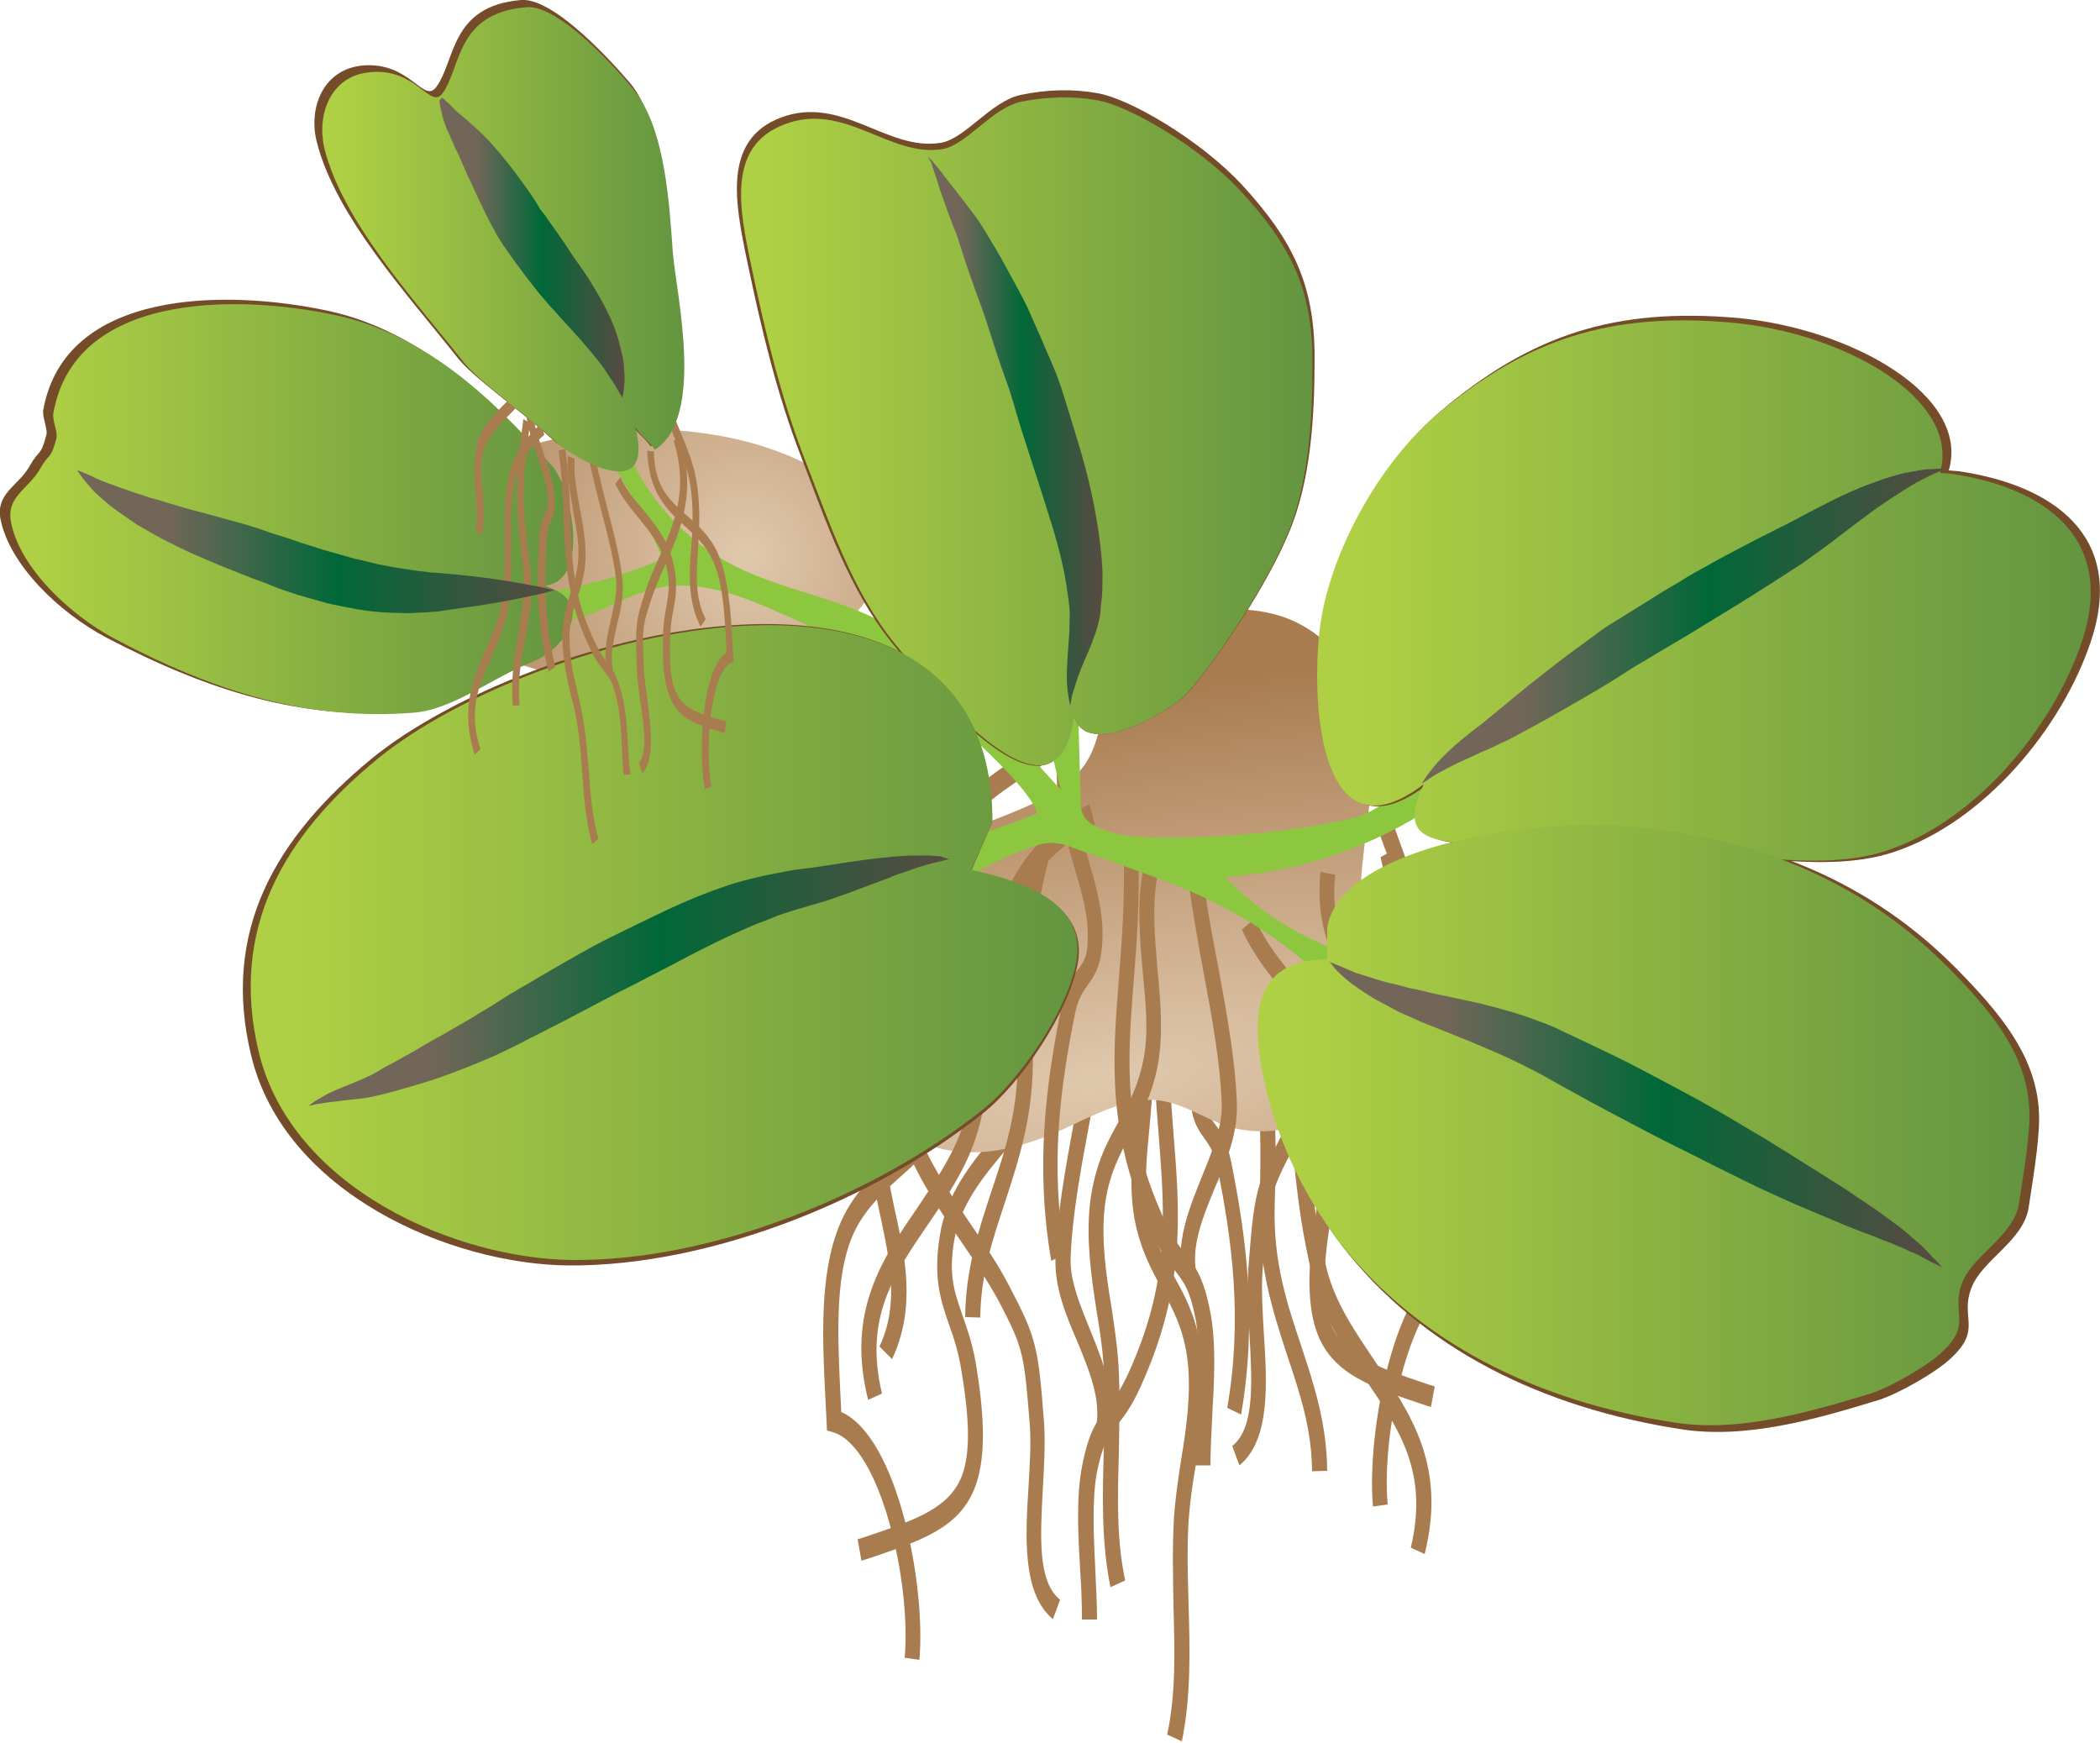
        <svg xmlns:rdf="http://www.w3.org/1999/02/22-rdf-syntax-ns#" xmlns="http://www.w3.org/2000/svg" xmlns:cc="http://creativecommons.org/ns#" xmlns:xlink="http://www.w3.org/1999/xlink" xmlns:dc="http://purl.org/dc/elements/1.1/" x="0px" y="0px" width="500" height="415" viewBox="0 0 500 415" xml:space="preserve">
            <title>Salvinia molesta (Giant Salvinia)</title>
            <desc xmlns:ian_image_library="https://ian.umces.edu/media-library/">
                <ian_image_library:title>Salvinia molesta (Giant Salvinia)</ian_image_library:title>
                <ian_image_library:descr>Giant salvinia is an aquatic fern, native to south-eastern Brazil. It is a free floating plant that remains buoyant on the surface of a body of water, and is known for its capability to take over large bodies of slow-moving fresh water. The rapid growth rate of Giant Salvinia has resulted in its classification as an invasive weed in some parts of the world such as Australia, United Kingdom, New Zealand, and parts of America.</ian_image_library:descr>
                <ian_image_library:scene>
                    <ian_image_library:contains>introduced, invasive, exotic, alien, Kakadu, plant, dense, shade, light, attenuation, Plantae, Pteridophyte, Polypodiopsida, Pteridopsida, Salviniales, Salviniaceae</ian_image_library:contains>
                    <ian_image_library:when>2015-03-31</ian_image_library:when>
                </ian_image_library:scene>
            </desc>
            
<g>
	<path id="ian_symbols_f8316a5fca3abf9495ab6f7321f0e88c" fill="#A97C50" d="M339.2,370c5.3-21-3.4-33.6-11.7-45.7
		c-4.6-6.9-9.5-13.8-11.6-22.1c-2.5-9.9-3.5-18.9-4.3-26.8c-2.1-19.3-3.7-34.7-25.1-47.3l-1.3,5c19.5,11.7,20.9,24.2,22.9,43.4
		c0.8,8.2,1.9,17.4,4.5,27.8c2.4,9.5,7.5,16.8,12.4,24c8.2,12,15.2,22.3,10.9,40.2L339.2,370L339.2,370z"/>
	<path id="ian_symbols_444dfed4864068b475123cf700d728ee" fill="#A97C50" d="M295.5,336.8c3.9-22.6,1.2-42.2-2.3-59.9
		c-1.1-5.4-2.7-7.7-4.1-9.5c-1.5-2-2.3-3.2-2.3-7.9c-0.1-5.3,1.6-10.9,3.3-16.7c2.1-7.4,4.6-15.6,4-24.7l-3.5,0.5
		c0.5,7.7-1.6,15-3.7,21.9c-1.9,6.4-3.7,12.5-3.6,18.9c0.1,7.1,1.9,9.5,3.5,11.7c1.2,1.7,2.3,3.2,3.1,7.1c3.4,17,6,35.7,2.3,57
		L295.5,336.8L295.5,336.8z"/>
	<path id="ian_symbols_3ad31d7c27f771846925ee215b8496a8" fill="#A97C50" d="M281.4,414.6c2.2-10.8,1.9-21.7,1.6-32.5
		c-0.2-6.6-0.4-13.5,0-20c0.3-4.3,0.9-8.6,1.7-13.2c1.3-8.3,2.5-16.9,1.6-25.5c-1.1-9.3-4.1-14.8-7-19.9c-2.4-4.3-4.6-8.5-5.8-14.8
		c-1.2-6.3-0.5-13.2,0.2-20.4c0.7-8,1.5-16.2-0.1-24.6l-3.4,1.5c1.4,7.3,0.6,15,0,22.3c-0.7,7.5-1.4,15.2-0.1,22.6
		c1.4,7.4,4,12.1,6.5,16.7c2.7,5,5.3,9.7,6.2,17.5c0.8,7.6-0.3,15.6-1.6,23.4c-0.7,4.5-1.4,9.3-1.7,13.9c-0.4,7-0.2,14-0.1,20.8
		c0.3,10.8,0.6,20.7-1.5,30.6L281.4,414.6L281.4,414.6z"/>
	<path id="ian_symbols_7aebe526a1a06934ad113a8805470e0b" fill="#A97C50" d="M264.2,341.7c1.9-9.1-1.5-17.2-4.7-25.2
		c-2.4-5.9-4.7-11.5-4.6-16.7c0.3-9.7,2.3-20.7,4.3-31.4c1.3-7,2.6-14.2,3.5-21l-3.5-0.9c-0.8,6.7-2.2,13.8-3.5,20.6
		c-2,11-4.1,22.3-4.4,32.6c-0.2,6.9,2.5,13.5,5.2,19.7c3,7.3,5.8,14.1,4.4,20.8L264.2,341.7L264.2,341.7z"/>
	<path id="ian_symbols_7913be5628ebe6a4e519900153717288" fill="#A97C50" d="M205.1,371.6l1.9-0.6c12.8-4.3,21.2-7.3,25-16.5
		c2.6-6.6,2.7-15.9,0.3-30.1c-0.8-4.7-2.1-8.2-3.2-11.4c-1.9-5.5-3.3-9.4-1.9-17.7s6.7-14.9,12-21.2c4.1-5.1,8.3-10.2,10.9-16.2
		L247,255c-2.2,5.4-6,10.1-10,15c-5.7,7-11.6,14.1-13.2,24c-1.7,10.3,0.2,15.7,2.2,21.5c1.1,3,2.1,6.1,2.8,10.2
		c2.2,12.8,2.2,20.8,0.1,26c-3.1,7.5-11,10.2-22.8,14.2l-1.9,0.6L205.1,371.6z"/>
	<path id="ian_symbols_d42ccd1e64f6cec43584d65d88a882f7" fill="#A97C50" d="M250.7,385.5l1.7-4.6c-5.4-4.4-4.7-15.1-4.1-26.5
		c0.3-5.3,0.6-10.9,0.3-15.5c-1.4-18.1-1.7-20.1-8.2-32.5c-2.7-5.3-6.1-10.2-9.4-15.1c-10-14.8-19.4-28.6-13.9-50.6l-3.3-1.9
		c-6.4,25.3,4.3,41.1,14.7,56.3c3.2,4.7,6.5,9.6,9.2,14.5c6,11.5,6.1,12.5,7.5,29.7c0.3,4.3,0,9.3-0.3,14.5
		C244.1,365.9,243.4,379.5,250.7,385.5z"/>
	<path id="ian_symbols_45dd682c460da9a4e1b341024040457f" fill="#A97C50" d="M212.4,323.6c5.7-12.2,3.2-24.1,0.6-35.7
		c-0.9-4.4-1.9-9-2.3-13.3c-1.7-16.1,0.6-22.5,4.8-33.9c1.1-2.7,2.1-5.7,3.3-9.2l-3.2-2.4c-1.2,3.4-2.2,6.3-3.2,9
		c-4.3,11.7-7.2,19.3-5.3,37.3c0.5,4.8,1.5,9.5,2.5,14.1c2.3,10.9,4.5,21.1-0.2,31.1L212.4,323.6L212.4,323.6z"/>
	<path id="ian_symbols_8b241cd641062ce43119d6203abe3f78" fill="#A97C50" d="M257.6,385.6h3.6c0-3.6-0.2-7.4-0.4-11.5
		c-0.4-8.2-0.8-16.8,0.3-23.2c1.4-7.1,2.7-8.7,4.8-11.5c1.6-2,3.5-4.4,5.7-9.3c10.6-23.4,9.4-40.5,7.8-60.3
		c-0.7-9.3-1.5-18.8-1.1-30l-3.5-0.3c-0.4,11.7,0.3,21.5,1.1,31c1.5,19.4,2.6,34.9-7.3,56.6c-2,4.3-3.6,6.4-5.1,8.2
		c-2.3,3-4.3,5.5-5.9,14c-1.4,7.4-0.9,16.2-0.4,25C257.5,378.3,257.6,382.1,257.6,385.6z"/>
	<path id="ian_symbols_a1b34b276ca4efc489b601b25df50d52" fill="#A97C50" d="M218.9,395.2c1.6-17.8-5.2-53.1-18.6-59
		c-0.1-1.4-0.1-2.7-0.2-4.1c-0.6-12.9-1.4-27.4,2.7-37.4c2.6-6.5,7.8-11.2,12.8-15.6c8.3-7.6,17.6-16,15.8-35l-3.5,0.7
		c1.6,15.4-5.8,22-14.2,29.7c-5.3,4.8-10.9,9.8-13.9,17.4c-4.7,11.5-4,27-3.3,40.6c0.1,2.1,0.2,4,0.3,6l0.1,2.1l1.4,0.4
		c11.3,3.3,18.7,35.7,17.1,53.7L218.9,395.2L218.9,395.2z"/>
	<path id="ian_symbols_f8316a5fca3abf9495ab6f7321f0e88c0" fill="#A97C50" d="M323.6,273.9l3.2-2.4c-1.9-5.4-2-11.1-2.1-17.1
		c-0.1-6.1-0.3-12.5-2.4-18.1c-3.3-9.2-12.2-15.2-19.4-19.9c-2.5-1.7-4.8-3.3-6.5-4.6l-1.7,4.6c1.9,1.6,4.2,3.2,6.9,4.8
		c6.7,4.5,15.1,10.1,17.7,17.6c1.7,4.6,1.8,10.1,2,15.8C321.1,260.9,321.3,267.6,323.6,273.9z"/>
	<path id="ian_symbols_f8316a5fca3abf9495ab6f7321f0e88c1" fill="#A97C50" d="M312.4,350.3l3.6-0.1c-0.1-11.6-3.3-20.9-6.2-29.8
		c-3.3-9.8-6.7-19.9-6.3-33.5c0.9-29.1-0.9-36.9-8-62.3l-3.3,2c7,25,8.5,32,7.7,60c-0.4,15,3.2,25.7,6.6,36.2
		C309.4,331.5,312.3,339.9,312.4,350.3L312.4,350.3z"/>
		<radialGradient id="ian_symbols_f8316a5fca3abf9495ab6f7321f0e88c2_1_" cx="216.6" cy="448.845" r="90.885" gradientTransform="matrix(0.165 0.981 3.065 -0.516 -1148.626 276.027)" gradientUnits="userSpaceOnUse">
		<stop  offset="2.128500e-02" style="stop-color:#DFC7AC"/>
		<stop  offset="1" style="stop-color:#A97C50"/>
	</radialGradient>
	<path id="ian_symbols_f8316a5fca3abf9495ab6f7321f0e88c2" fill="url(#ian_symbols_f8316a5fca3abf9495ab6f7321f0e88c2_1_)" d="
		M197.7,216.1c-1.1,0.9-1.7,2.2-2.1,3.5c-1.6,4.6,0.2,9.5,2.6,13.6c2.4,4.1,5.8,7.9,7.7,12.2c3.5,7.9,2.5,17.5,9.2,23.6
		c5,4.6,13.2,6,20.7,5.1c7.6-0.9,14.8-3.9,21.5-7.2c5.6-2.5,11.5-5.4,17.5-5c6.3,0.4,11.3,4.1,17,6.1c7.9,2.7,18.7,1.5,23.7-4.7
		c2.3-3,3.2-6.4,4.6-9.6c1.5-3.3,4.2-6.5,8.2-7.3c-3.7-11.6-5.2-23.6-4.3-35.8c0.7-12.3,3.9-24.8,2.1-37s-9.8-24.5-23.7-27.6
		c-4.7-1.1-9.7-1.1-14.7-0.6c-6.3,0.5-13.1,1.9-17.6,5.8c-9.5,8-5.2,21.5-12,31.1c-7.5,10.4-24.7,12.1-35.6,20
		c-4.5,3.4-8.1,7.9-13.7,9.9C205.2,213.4,200.5,213.5,197.7,216.1L197.7,216.1z"/>
		<radialGradient id="ian_symbols_f8316a5fca3abf9495ab6f7321f0e88c3_1_" cx="134.688" cy="459.151" r="71.413" gradientTransform="matrix(1.224 0 0 -1.224 12.547 694.319)" gradientUnits="userSpaceOnUse">
		<stop  offset="2.128500e-02" style="stop-color:#DFC7AC"/>
		<stop  offset="1" style="stop-color:#A97C50"/>
	</radialGradient>
		<ellipse id="ian_symbols_f8316a5fca3abf9495ab6f7321f0e88c3" fill="url(#ian_symbols_f8316a5fca3abf9495ab6f7321f0e88c3_1_)" cx="153.6" cy="132.5" rx="56" ry="30.3"/>
	<path id="ian_symbols_f8316a5fca3abf9495ab6f7321f0e88c4" fill="#A97C50" d="M206.7,333.3c-5.3-21,3.4-33.6,11.7-45.7
		c4.6-6.9,9.5-13.8,11.6-22.1c2.5-9.9,3.5-18.9,4.3-26.8c2.1-19.3,3.7-34.7,25.1-47.3l1.3,5c-19.5,11.7-20.9,24.2-22.9,43.4
		c-0.8,8.2-1.9,17.4-4.5,27.8c-2.4,9.5-7.5,16.8-12.4,24c-8.2,12-15.2,22.3-10.9,40.2L206.7,333.3L206.7,333.3z"/>
	<path id="ian_symbols_f8316a5fca3abf9495ab6f7321f0e88c5" fill="#A97C50" d="M250.3,300.2c-3.9-22.6-1.2-42.2,2.3-59.9
		c1.1-5.4,2.7-7.7,4.1-9.5c1.5-2,2.3-3.2,2.3-7.9c0.1-5.3-1.6-10.9-3.3-16.7c-2.1-7.4-4.6-15.6-4-24.7l3.5,0.5
		c-0.5,7.7,1.6,15,3.7,21.9c1.9,6.4,3.7,12.5,3.6,18.9c-0.1,7.1-1.9,9.5-3.5,11.7c-1.2,1.7-2.3,3.2-3.1,7.1c-3.4,17-6,35.7-2.3,57
		L250.3,300.2L250.3,300.2z"/>
	<path id="ian_symbols_f8316a5fca3abf9495ab6f7321f0e88c6" fill="#A97C50" d="M264.4,377.9c-2.2-10.8-1.9-21.7-1.6-32.5
		c0.2-6.6,0.4-13.5,0-20c-0.3-4.3-0.9-8.6-1.7-13.2c-1.3-8.3-2.5-16.9-1.6-25.5c1.1-9.3,4.1-14.8,7-19.9c2.4-4.3,4.6-8.5,5.8-14.8
		c1.2-6.3,0.5-13.2-0.2-20.4c-0.7-8-1.5-16.2,0.1-24.6l3.4,1.5c-1.4,7.3-0.6,15,0,22.3c0.7,7.5,1.4,15.2,0.1,22.6
		c-1.4,7.4-4,12.1-6.5,16.7c-2.7,5-5.3,9.7-6.2,17.5c-0.8,7.6,0.3,15.6,1.6,23.4c0.7,4.5,1.4,9.3,1.7,13.9c0.4,7,0.2,14,0.1,20.8
		c-0.3,10.8-0.6,20.7,1.5,30.6L264.4,377.9L264.4,377.9z"/>
	<path id="ian_symbols_f8316a5fca3abf9495ab6f7321f0e88c7" fill="#A97C50" d="M281.6,305c-1.9-9.1,1.5-17.2,4.7-25.2
		c2.4-5.9,4.7-11.5,4.6-16.7c-0.3-9.7-2.3-20.7-4.3-31.4c-1.3-7-2.6-14.2-3.5-21l3.5-0.9c0.8,6.7,2.2,13.8,3.5,20.6
		c2,11,4.1,22.3,4.4,32.6c0.2,6.9-2.5,13.5-5.2,19.7c-3,7.3-5.8,14.1-4.4,20.8L281.6,305L281.6,305z"/>
	<path id="ian_symbols_f8316a5fca3abf9495ab6f7321f0e88c8" fill="#A97C50" d="M340.7,335l-1.9-0.6c-12.8-4.3-21.2-7.3-25-16.5
		c-2.6-6.6-2.7-15.9-0.3-30.1c0.8-4.7,2.1-8.2,3.2-11.4c1.9-5.5,3.3-9.4,1.9-17.7c-1.4-8.3-6.7-14.9-12-21.2
		c-4.1-5.1-8.3-10.2-10.9-16.2l3.1-2.7c2.2,5.4,6,10.1,10,15c5.7,7,11.6,14.1,13.2,24c1.7,10.3-0.2,15.7-2.2,21.5
		c-1.1,3-2.1,6.1-2.8,10.2c-2.2,12.8-2.2,20.8-0.1,26c3.1,7.5,11,10.2,22.8,14.2l1.9,0.6L340.7,335L340.7,335z"/>
	<path id="ian_symbols_f8316a5fca3abf9495ab6f7321f0e88c9" fill="#A97C50" d="M295.1,348.9l-1.7-4.6c5.4-4.4,4.7-15.2,4.1-26.5
		c-0.3-5.3-0.6-10.9-0.3-15.5c1.4-18.1,1.7-20.1,8.2-32.5c2.7-5.3,6.1-10.2,9.4-15.1c10-14.8,19.4-28.6,13.9-50.6l3.3-1.9
		c6.4,25.3-4.3,41.1-14.7,56.3c-3.2,4.7-6.5,9.6-9.2,14.5c-6,11.5-6.1,12.5-7.5,29.7c-0.3,4.3,0,9.3,0.3,14.5
		C301.7,329.3,302.5,342.8,295.1,348.9L295.1,348.9z"/>
	<path id="ian_symbols_444dfed4864068b475123cf700d728ee0" fill="#A97C50" d="M333.6,286.9c-5.7-12.2-3.2-24.1-0.6-35.7
		c0.9-4.4,1.9-9,2.3-13.3c1.7-16.1-0.6-22.5-4.8-33.9c-1.1-2.7-2.1-5.7-3.3-9.2l3.2-2.4c1.2,3.4,2.2,6.3,3.2,9
		c4.3,11.7,7.2,19.3,5.3,37.3c-0.5,4.8-1.5,9.5-2.5,14.1c-2.3,10.9-4.5,21.1,0.2,31.1L333.6,286.9L333.6,286.9z"/>
	<path id="ian_symbols_444dfed4864068b475123cf700d728ee1" fill="#A97C50" d="M288.2,348.9h-3.6c0-3.6,0.2-7.4,0.4-11.5
		c0.4-8.2,0.8-16.8-0.3-23.2c-1.4-7.1-2.7-8.7-4.8-11.5c-1.6-2-3.5-4.4-5.7-9.3c-10.6-23.4-9.4-40.5-7.8-60.3
		c0.7-9.3,1.5-18.8,1.1-30l3.5-0.3c0.4,11.7-0.3,21.5-1.1,31c-1.5,19.4-2.6,34.9,7.3,56.6c2,4.3,3.6,6.4,5.1,8.2
		c2.3,3,4.3,5.5,5.9,14c1.4,7.4,0.9,16.2,0.4,25C288.4,341.8,288.2,345.6,288.2,348.9z"/>
	<path id="ian_symbols_444dfed4864068b475123cf700d728ee2" fill="#A97C50" d="M326.9,358.7c-1.6-17.8,5.2-53.1,18.6-59
		c0.1-1.4,0.1-2.7,0.2-4.1c0.6-12.9,1.4-27.4-2.7-37.4c-2.6-6.5-7.8-11.2-12.8-15.6c-8.3-7.6-17.6-16-15.8-35l3.5,0.7
		c-1.6,15.4,5.8,22,14.2,29.7c5.3,4.8,10.9,9.8,13.9,17.4c4.7,11.5,4,27,3.3,40.6c-0.1,2.1-0.2,4-0.3,6l-0.1,2.1l-1.4,0.4
		c-11.3,3.3-18.7,35.7-17.1,53.7L326.9,358.7L326.9,358.7z"/>
	<path id="ian_symbols_444dfed4864068b475123cf700d728ee3" fill="#A97C50" d="M222.3,237.3l-3.2-2.4c1.9-5.4,2-11.1,2.1-17.1
		c0.1-6.1,0.3-12.5,2.4-18.1c3.3-9.2,12.2-15.1,19.4-19.9c2.5-1.7,4.8-3.3,6.5-4.6l1.7,4.6c-1.9,1.6-4.2,3.2-6.9,4.8
		c-6.7,4.5-15.1,10.1-17.7,17.6c-1.7,4.6-1.8,10.1-2,15.8C224.7,224.3,224.5,231,222.3,237.3L222.3,237.3z"/>
	<path id="ian_symbols_444dfed4864068b475123cf700d728ee4" fill="#A97C50" d="M233.4,313.7l-3.6-0.1c0.1-11.6,3.3-20.9,6.2-29.8
		c3.3-9.8,6.7-19.9,6.3-33.5c-0.9-29.1,0.9-36.9,8-62.3l3.3,2c-7,25-8.5,32-7.7,60c0.4,15-3.2,25.7-6.6,36.2
		C236.4,295,233.5,303.3,233.4,313.7z"/>
	<path id="ian_symbols_444dfed4864068b475123cf700d728ee5" fill="#8DC63F" d="M215.5,151.6c-11.9-8.9-27.5-10.2-40.7-16.9
		c-11.8-6-21.2-16.4-26-28.8c-2.1,0.1-4.2,0.1-6.3,0.2c6.3,8.2,11.4,17.3,15.2,27c-9.3,4-19.1,6.7-29.1,8.2c0,2.2,0,4.4,0,6.6
		c9.9,1.7,18.7-6.1,28.5-8c9.3-1.8,18.6,1.7,27.2,5.4c10.9,4.7,21.5,10.1,31.1,16.9c7.3,5.2,29.2,23.9,31.6,31.4
		c-7.4,3.2-15.1,5.6-22.9,7.1c-0.2,3.9-0.1,7.8,0.5,11.6c6.3-4.2,13.1-7.7,20.1-10.3c1.9-0.7,4-1.4,6-1.3c1.8,0.1,3.5,0.6,5.2,1.3
		c4,1.5,8,2.8,12,4.3c6.6,2.4,13.3,4.7,19.6,7.8c12.3,5.8,23.4,14,32.7,23.9c1.3-3.4,2.6-6.7,3.9-10c-12.3-3.3-23.6-10-32.4-19.2
		c18.7-1.3,37.1-7.8,52.4-18.7c-2.3-2.8-5.1-5.3-8.2-7c-2.2,5-6.4,8.9-11.4,10.9c-2.1,0.8-4.3,1.3-6.5,1.7
		c-13.9,2.6-27.9,3.9-42.1,3.7c-5,0-10-0.3-14.5-2.4c-1.5-0.7-3-1.7-3.6-3.2c-0.5-1.1-0.5-2.3-0.5-3.5c-0.2-8.2-0.5-16.3-0.7-24.6
		c-2.7,0-5.5,0-8.2,0c0.8,7.6,2.2,15.1,4.2,22.3c-5.4-5.6-10.3-11.6-14.9-17.7L215.5,151.6L215.5,151.6z"/>
	<path id="ian_symbols_444dfed4864068b475123cf700d728ee6" fill="#754C29" d="M464,112c5.2-17.9-23.3-33.8-50.3-36.3
		c-28.9-2.5-49,3.8-70.8,22.3c-14.4,12.3-26.7,35-28.3,53.7c-1.8,20.8,2,52.9,25.2,35.1c-6.3,13.5,1.6,13.9,16.2,14.5
		c10.2,0.4,20.3,0,30.6,0c19.7,0,45.9,7.8,64.5,1.5c21.4-7.2,39.8-29.4,46.7-50c8.6-25.6-9.6-37.4-31.4-40.6L464,112L464,112z"/>
	<path id="ian_symbols_444dfed4864068b475123cf700d728ee7" fill="#754C29" d="M255.6,165.3c-2.5,19.2,23.4,4.1,27.4-0.5
		c8.2-9.6,18.7-25.8,23.6-37.3c5.6-12.8,6.4-28.6,6.4-42.3c0-17.5-5.2-28-17.2-41.1c-10.1-10.9-26.9-20.6-34.4-21.9
		c-6.1-1.1-12.1-0.9-18.4,0.4c-7.2,1.6-13.1,10.4-19,11.4c-12.8,2.1-23.5-11.5-38.1-6c-13.9,5.3-10.9,20.3-8,34.2
		c3.3,15.8,7,31.5,12.9,46.7c5.8,15.1,11.4,31.6,21.6,44.2c8,9.8,39.6,49,43.1,16.7L255.6,165.3z"/>
	<path id="ian_symbols_444dfed4864068b475123cf700d728ee8" fill="#754C29" d="M124.1,0c-17.1,1.4-15.6,14.7-20.3,20.8
		c-3,3.9-6.2-6.2-17.5-5.2c-9.4,0.9-12.9,10.1-10.9,18.1c4.4,17.8,22.2,37.1,33.4,51.3c3.9,5,14.3,12,22.6,19.5
		c3.9,3.5,24.1,15.7,18.8-3.8c0.9,2,3.6,3.7,4.7,5.6c12.1-7.7,5.2-36.9,4.4-47.4c-0.8-11.1-1.7-29.4-9-38.8
		C150.5,20.4,133.2-0.7,124.1,0z"/>
	<path id="ian_symbols_444dfed4864068b475123cf700d728ee9" fill="#754C29" d="M78.1,74c-24.3-5.2-62.6-5.2-67.8,23.6
		c-0.3,1.7,1.2,4.8,0.7,6.1c-1.4,5.2-1.6,3.1-3.9,7.2c-2.7,4.8-8.1,6.5-7,12.6c2.1,10.9,13.9,22.3,25.2,28.3
		C50,164.7,71.8,171.4,97,169.5c9.5-0.7,19.3-8.6,28.1-12c10.6-4.1,16.2-17.8-0.3-18.8c16,3.8,10.3-23.2,5.5-28.5
		C119.7,98.7,102.4,79.2,78.1,74L78.1,74z"/>
	<path id="ian_symbols_3ad31d7c27f771846925ee215b8496a80" fill="#754C29" d="M236.2,195.9c0-74.7-110.2-46-147.8-15.2
		c-22.7,18.7-35.8,40.9-28.6,70.6c7.9,32.8,47.5,49.8,75.7,50c33.2,0.2,72.3-15.3,98.5-36.2c9-7.1,20.4-23.9,22.6-35.7
		c2.7-14.9-14.8-19.7-25.4-22L236.2,195.9L236.2,195.9z"/>
	<path id="ian_symbols_3ad31d7c27f771846925ee215b8496a81" fill="#754C29" d="M316.7,229c-15,0.1-18.8,9.4-15.7,26.1
		c2.7,15.3,9.6,29.9,18.6,41.6c19,24.5,47.6,38.5,80.7,43.6c15.4,2.4,32.2-2.4,47.1-7c4.5-1.4,13.7-6.6,17.2-10
		c7.4-6.9,2-9.5,4.8-16.7c2.6-6.7,12.3-11.1,13.6-19c0.9-6.1,2.5-15.2,2.5-21.3c0-14.4-9.5-25.3-19.7-35.7
		c-20.4-20.6-45.7-30.9-75.1-33.6c-27.7-2.5-71.7,5.7-74.2,24.3v7.5h0.2V229L316.7,229z"/>
		<linearGradient id="ian_symbols_3ad31d7c27f771846925ee215b8496a82_1_" gradientUnits="userSpaceOnUse" x1="246.001" y1="452.399" x2="396.465" y2="452.399" gradientTransform="matrix(1.224 0 0 -1.224 12.536 694.342)">
		<stop  offset="5.060000e-02" style="stop-color:#AFD044"/>
		<stop  offset="1" style="stop-color:#639440"/>
	</linearGradient>
	<path id="ian_symbols_3ad31d7c27f771846925ee215b8496a82" fill="url(#ian_symbols_3ad31d7c27f771846925ee215b8496a82_1_)" d="
		M461.9,112.6c5.1-17.7-23.1-33.5-49.8-35.8c-28.6-2.5-48.6,3.8-70.2,22.1c-14.2,12.1-26.4,34.7-27.9,53c-1.8,20.6,2,52.4,25,34.8
		c-6.3,13.4,1.6,13.8,16.1,14.3c10.1,0.4,20.1,0,30.3,0c19.5,0,45.4,7.7,63.9,1.5c21.2-7.1,39.4-29.1,46.3-49.5
		c8.6-25.3-9.5-37.1-31.1-40.2C464.5,112.8,461.9,112.6,461.9,112.6z"/>
		<linearGradient id="ian_symbols_3ad31d7c27f771846925ee215b8496a83_1_" gradientUnits="userSpaceOnUse" x1="133.943" y1="483.358" x2="245.094" y2="483.358" gradientTransform="matrix(1.224 0 0 -1.224 12.536 694.342)">
		<stop  offset="5.060000e-02" style="stop-color:#AFD044"/>
		<stop  offset="1" style="stop-color:#639440"/>
	</linearGradient>
	<path id="ian_symbols_3ad31d7c27f771846925ee215b8496a83" fill="url(#ian_symbols_3ad31d7c27f771846925ee215b8496a83_1_)" d="
		M255.6,165.4c-2.4,19,23.2,4.1,27.2-0.5c8.2-9.5,18.4-25.5,23.4-36.9c5.5-12.6,6.3-28.3,6.3-41.8c0-17.3-5.1-27.7-17.1-40.7
		c-10-10.8-26.7-20.3-34-21.6c-6.1-1.1-12-0.9-18.2,0.3c-7.1,1.5-13,10.3-18.8,11.3c-12.5,2.1-23.3-11.4-37.6-5.9
		c-13.8,5.2-10.8,20.1-7.9,33.8c3.3,15.7,7,31.2,12.8,46.2c5.8,14.9,11.3,31.3,21.4,43.7c7.9,9.7,39.2,48.5,42.7,16.5v-4.4H255.6
		L255.6,165.4z"/>
		<linearGradient id="ian_symbols_3ad31d7c27f771846925ee215b8496a84_1_" gradientUnits="userSpaceOnUse" x1="-8.202" y1="468.227" x2="101.29" y2="468.227" gradientTransform="matrix(1.224 0 0 -1.224 12.536 694.342)">
		<stop  offset="5.060000e-02" style="stop-color:#AFD044"/>
		<stop  offset="1" style="stop-color:#639440"/>
	</linearGradient>
	<path id="ian_symbols_3ad31d7c27f771846925ee215b8496a84" fill="url(#ian_symbols_3ad31d7c27f771846925ee215b8496a84_1_)" d="
		M79.7,75c-24.1-5.1-62-5.1-67,23.4c-0.3,1.7,1.2,4.7,0.7,6.1c-1.4,5.2-1.6,3.1-3.9,7.2c-2.7,4.7-8,6.5-6.9,12.5
		c2,10.8,13.8,22.1,24.9,28c24.3,12.8,46.1,19.4,70.9,17.5c9.4-0.7,19.1-8.5,27.9-11.9c10.5-4.1,16-17.6-0.3-18.7
		c15.9,3.8,10.2-23,5.5-28.1C121.1,99.4,103.9,80,79.7,75z"/>
		<linearGradient id="ian_symbols_3ad31d7c27f771846925ee215b8496a85_1_" gradientUnits="userSpaceOnUse" x1="38.562" y1="383.916" x2="199.396" y2="383.916" gradientTransform="matrix(1.224 0 0 -1.224 12.536 694.342)">
		<stop  offset="5.060000e-02" style="stop-color:#AFD044"/>
		<stop  offset="1" style="stop-color:#639440"/>
	</linearGradient>
	<path id="ian_symbols_3ad31d7c27f771846925ee215b8496a85" fill="url(#ian_symbols_3ad31d7c27f771846925ee215b8496a85_1_)" d="
		M236.3,195.7c0-74-109.1-45.5-146.3-15.1c-22.5,18.4-35.4,40.5-28.4,69.9c7.9,32.5,47,49.3,74.9,49.5c32.9,0.2,71.6-15.2,97.5-35.8
		c8.9-7.1,20.2-23.6,22.3-35.3c2.6-14.8-14.7-19.5-25.1-21.8L236.3,195.7L236.3,195.7z"/>
	<path id="ian_symbols_3ad31d7c27f771846925ee215b8496a86" fill="#A97C50" d="M113,179.7c-3.5-11.1-0.3-18.1,2.7-25.1
		c1.7-3.9,3.5-7.8,4-12.4c0.6-5.5,0.5-10.3,0.5-14.7c-0.1-10.5-0.2-18.8,8.6-26.6l0.8,2.6c-8.1,7.2-8,14-7.9,24.2
		c0,4.4,0.1,9.5-0.5,15.2c-0.5,5.2-2.4,9.4-4.2,13.5c-3.1,6.9-5.6,12.8-2.6,22C114.4,178.4,113,179.7,113,179.7z"/>
	<path id="ian_symbols_3ad31d7c27f771846925ee215b8496a87" fill="#A97C50" d="M130.6,159.9c-3-12-2.7-22.6-2.2-32.3
		c0.2-3,0.8-4.2,1.4-5.3c0.5-1.2,0.8-1.8,0.6-4.3c-0.2-2.8-1.3-5.8-2.3-8.9c-1.4-3.9-2.8-8.2-3.1-13.1l1.6,0.1
		c0.2,4.1,1.5,8,2.8,11.7c1.2,3.4,2.3,6.6,2.6,10c0.3,3.8-0.3,5.2-0.9,6.4c-0.4,0.9-0.8,1.8-0.9,3.9c-0.6,9.3-0.7,19.4,2,30.7
		L130.6,159.9L130.6,159.9z"/>
	<path id="ian_symbols_3ad31d7c27f771846925ee215b8496a88" fill="#A97C50" d="M141,201c-1.6-5.7-2-11.6-2.4-17.3
		c-0.3-3.6-0.5-7.3-1.1-10.8c-0.3-2.3-0.8-4.6-1.5-7.1c-1.1-4.4-2-9-2.1-13.7c0-5.1,1.1-8.1,2-11.1c0.8-2.4,1.6-4.7,1.8-8.2
		c0.2-3.5-0.5-7.1-1.2-11c-0.7-4.3-1.6-8.7-1.3-13.2l1.6,0.6c-0.2,3.9,0.5,8,1.3,12c0.7,4,1.5,8.1,1.3,12.1c-0.2,4-1.2,6.6-2,9.3
		c-0.9,2.7-1.9,5.5-1.8,9.7c0,4.1,0.9,8.4,1.9,12.5c0.5,2.4,1.2,5,1.5,7.4c0.6,3.7,0.8,7.5,1.2,11.2c0.4,5.8,0.8,11.2,2.3,16.3
		L141,201L141,201z"/>
	<path id="ian_symbols_3ad31d7c27f771846925ee215b8496a89" fill="#A97C50" d="M144.8,161.1c-1.4-4.7-0.3-9.4,0.7-13.8
		c0.7-3.3,1.5-6.4,1.2-9.2c-0.6-5.2-2.1-11.1-3.6-16.7c-0.9-3.7-1.9-7.5-2.7-11.2l1.5-0.6c0.7,3.6,1.7,7.3,2.6,11
		c1.5,5.8,3.1,11.8,3.7,17.3c0.4,3.7-0.4,7.4-1.3,10.9c-0.9,4-1.8,7.8-0.8,11.4L144.8,161.1L144.8,161.1z"/>
	<path id="ian_symbols_7aebe526a1a06934ad113a8805470e0b0" fill="#A97C50" d="M172.6,174.6l-0.9-0.3c-5.9-1.8-9.8-3-12-7.8
		c-1.6-3.5-2.1-8.4-1.8-16.1c0.1-2.5,0.5-4.5,0.8-6.2c0.5-3.1,0.9-5.2-0.1-9.7c-1.1-4.4-3.8-7.7-6.4-11c-2.1-2.5-4.2-5.1-5.7-8.3
		l1.2-1.6c1.3,2.8,3.2,5.2,5.3,7.6c2.8,3.5,5.9,7.1,7.2,12.4c1.3,5.5,0.7,8.5,0.1,11.7c-0.3,1.7-0.6,3.4-0.7,5.6
		c-0.3,7,0.1,11.3,1.4,14c1.8,3.9,5.4,5,11,6.6l0.9,0.3L172.6,174.6z"/>
	<path id="ian_symbols_7aebe526a1a06934ad113a8805470e0b1" fill="#A97C50" d="M153,184.1l-0.9-2.4c2.1-2.6,1.3-8.3,0.4-14.4
		c-0.4-2.8-0.8-5.8-0.9-8.3c-0.3-9.8-0.3-11,1.9-17.7c0.9-3,2.2-5.8,3.4-8.5c3.7-8.3,7.1-16.1,3.5-27.8l1.4-1.2
		c4.2,13.4,0.3,22.2-3.5,30.9c-1.2,2.6-2.4,5.5-3.3,8.2c-2.1,6.4-2.1,7-1.7,16.2c0.1,2.3,0.5,5,0.9,7.8
		C154.9,173.3,156,180.5,153,184.1L153,184.1z"/>
	<path id="ian_symbols_7aebe526a1a06934ad113a8805470e0b2" fill="#A97C50" d="M166.8,149.2c-3.2-6.3-2.7-12.9-2.2-19.1
		c0.2-2.4,0.3-4.8,0.3-7.3c-0.1-8.7-1.5-12-4-17.9c-0.6-1.4-1.3-3-1.9-4.7l1.3-1.5c0.7,1.8,1.4,3.3,1.9,4.6
		c2.5,6.1,4.2,10.1,4.3,19.7c0,2.6-0.2,5.2-0.3,7.7c-0.4,5.9-0.8,11.6,1.8,16.7L166.8,149.2L166.8,149.2z"/>
	<path id="ian_symbols_7aebe526a1a06934ad113a8805470e0b3" fill="#A97C50" d="M150.1,184.4l-1.6,0.1c-0.2-1.9-0.3-4-0.4-6.2
		c-0.2-4.4-0.5-9.1-1.4-12.4c-0.9-3.7-1.7-4.6-2.7-5.9c-0.7-0.9-1.8-2.2-3.1-4.7c-6-12.1-6.3-21.3-6.7-32
		c-0.2-5.1-0.4-10.2-1.2-16.1l1.6-0.3c0.8,6.2,1.1,11.6,1.2,16.7c0.4,10.5,0.6,18.8,6.2,30c1.1,2.2,1.9,3.3,2.6,4.2
		c1.2,1.5,2.2,2.7,3.4,7.3c1.1,3.9,1.3,8.7,1.6,13.5C149.7,180.5,149.8,182.5,150.1,184.4L150.1,184.4z"/>
	<path id="ian_symbols_7aebe526a1a06934ad113a8805470e0b4" fill="#A97C50" d="M167.8,187.9c-1.7-9.6-0.5-28.8,5.2-32.6
		c0-0.7-0.1-1.5-0.1-2.2c-0.4-7-0.8-14.8-3.3-19.9c-1.6-3.4-4.1-5.7-6.5-7.9c-4.1-3.7-8.7-7.9-9-18l1.6,0.2
		c0.1,8.4,3.7,11.6,7.9,15.3c2.6,2.3,5.4,4.8,7.2,8.7c2.7,6,3.2,14.3,3.6,21.6c0.1,1.2,0.1,2.2,0.2,3.2l0.1,1.2l-0.6,0.3
		c-4.8,2.2-6.4,19.9-4.7,29.5L167.8,187.9L167.8,187.9z"/>
	<path id="ian_symbols_7aebe526a1a06934ad113a8805470e0b5" fill="#A97C50" d="M114.7,127.4l-1.5-1.2c0.5-3,0.3-6,0-9.3
		c-0.2-3.3-0.5-6.7,0.1-9.9c0.9-5.1,4.6-8.6,7.6-11.6c1.1-0.9,2-1.9,2.6-2.7l1.1,2.4c-0.7,0.9-1.7,1.9-2.7,3
		c-2.7,2.7-6.1,6.1-7,10.2c-0.5,2.5-0.3,5.5,0,8.6C115.2,120.2,115.4,123.8,114.7,127.4z"/>
	<path id="ian_symbols_7aebe526a1a06934ad113a8805470e0b6" fill="#A97C50" d="M123.7,167.9l-1.6,0.1c-0.5-6.2,0.3-11.4,1.2-16.2
		c0.9-5.4,1.9-11.1,1.1-18.2c-2-15.5-1.6-19.8,0.2-33.8l1.6,0.9c-1.8,13.8-2.1,17.5-0.2,32.6c1.1,8,0,14-1.1,19.6
		C124,157.7,123.2,162.2,123.7,167.9L123.7,167.9z"/>
		<linearGradient id="ian_symbols_7aebe526a1a06934ad113a8805470e0b7_1_" gradientUnits="userSpaceOnUse" x1="52.479" y1="520.722" x2="122.902" y2="520.722" gradientTransform="matrix(1.224 0 0 -1.224 12.536 694.342)">
		<stop  offset="5.060000e-02" style="stop-color:#AFD044"/>
		<stop  offset="1" style="stop-color:#639440"/>
	</linearGradient>
	<path id="ian_symbols_7aebe526a1a06934ad113a8805470e0b7" fill="url(#ian_symbols_7aebe526a1a06934ad113a8805470e0b7_1_)" d="
		M125.4,1.7c-17,1.4-15.5,14.4-20.1,20.6C102.4,26.1,99,16,88,17.2c-9.3,0.9-12.6,10-10.8,18c4.3,17.6,21.9,36.7,33,50.8
		c3.9,5,14.2,11.9,22.3,19.3c3.8,3.5,23.8,15.6,18.7-3.8c0.9,2,3.6,3.7,4.7,5.6c12-7.7,5.2-36.6,4.3-46.9c-0.8-11-1.7-29.1-9-38.4
		C151.4,21.8,134.3,1,125.4,1.7z"/>
		<linearGradient id="ian_symbols_7aebe526a1a06934ad113a8805470e0b8_1_" gradientUnits="userSpaceOnUse" x1="234.431" y1="348.397" x2="384.548" y2="348.397" gradientTransform="matrix(1.224 0 0 -1.224 12.536 694.342)">
		<stop  offset="5.060000e-02" style="stop-color:#AFD044"/>
		<stop  offset="1" style="stop-color:#639440"/>
	</linearGradient>
	<path id="ian_symbols_7aebe526a1a06934ad113a8805470e0b8" fill="url(#ian_symbols_7aebe526a1a06934ad113a8805470e0b8_1_)" d="
		M316,228.4c-14.8,0.1-18.6,9.3-15.6,25.9c2.7,15.2,9.5,29.6,18.3,41.2c18.8,24.1,47.2,38.2,80,43.2c15.3,2.4,31.8-2.4,46.7-6.9
		c4.4-1.4,13.5-6.5,17-9.9c7.3-6.7,2-9.4,4.8-16.5c2.6-6.7,12.2-11,13.5-18.8c0.9-6,2.5-15.1,2.5-21.1c0-14.2-9.4-25.1-19.5-35.3
		c-20.2-20.3-45.3-30.6-74.2-33.3c-27.4-2.5-70.9,5.6-73.5,24.1V228.4L316,228.4z"/>
		<linearGradient id="ian_symbols_7aebe526a1a06934ad113a8805470e0b9_1_" gradientUnits="userSpaceOnUse" x1="50.378" y1="376.511" x2="174.498" y2="376.511" gradientTransform="matrix(1.224 0 0 -1.224 12.536 694.342)">
		<stop  offset="0.188" style="stop-color:#726658"/>
		<stop  offset="0.544" style="stop-color:#006838"/>
		<stop  offset="1" style="stop-color:#594A42"/>
	</linearGradient>
	<path id="ian_symbols_7aebe526a1a06934ad113a8805470e0b9" fill="url(#ian_symbols_7aebe526a1a06934ad113a8805470e0b9_1_)" d="
		M226.1,204.5c0,0-0.6,0.2-1.8,0.5c-0.6,0.1-1.4,0.3-2.2,0.5c-0.8,0.2-1.8,0.5-2.8,0.8c-1.1,0.3-2.2,0.7-3.5,1.2
		c-1.3,0.4-2.6,0.8-4.1,1.5c-3,1.1-6.2,2.3-9.9,3.7c-1.8,0.6-3.8,1.4-5.8,2c-1.1,0.3-2.1,0.6-3.2,0.9c-0.9,0.3-2,0.6-3,0.9
		c-2.1,0.7-4.4,1.3-6.3,2.2c-2,0.8-4.1,1.5-6.2,2.5c-4.2,1.8-8.4,3.9-12.9,6.2c-4.4,2.4-9.1,4.7-13.6,7.1c-4.6,2.2-9,4.7-13.5,7
		c-2.2,1.2-4.4,2.3-6.6,3.4c-2.2,1.2-4.4,2.2-6.6,3.4c-2.2,1.1-4.2,2.1-6.4,3.1c-2.2,0.9-4.4,1.9-6.5,2.7c-4.2,1.7-8.2,3.1-12,4.2
		c-3.8,1.1-7.2,2.1-10.4,2.8c-3.4,0.7-6.1,0.7-8.3,1.1c-2.2,0.2-4,0.5-5.2,0.7c-1.2,0.3-1.8,0.4-1.8,0.4s0.5-0.4,1.6-1.2
		c1.1-0.6,2.6-1.6,4.7-2.5c2.1-0.9,4.8-1.9,7.4-3.1c0.3-0.2,0.7-0.3,1.1-0.5c0.1-0.1,0.4-0.2,0.4-0.2l0.5-0.3
		c0.7-0.4,1.5-0.8,2.2-1.3c1.6-0.8,3.2-1.7,4.8-2.6c1.7-0.9,3.4-1.9,5.2-3c1.8-1.1,3.7-2,5.5-3.1c1.9-1.1,3.8-2.2,5.7-3.3
		c2-1.3,4-2.4,6-3.7c0.9-0.6,2-1.3,3-1.9c1.1-0.6,2.1-1.3,3.3-1.9c2.2-1.3,4.3-2.6,6.6-3.9c4.4-2.5,9.1-5.3,13.6-7.5
		c4.6-2.3,9.2-4.5,13.8-6.7c4.7-2.2,9.6-4.2,14.4-5.8c2.3-0.8,4.8-1.4,7.3-2c2.4-0.6,4.6-0.9,6.9-1.4c1.2-0.2,2.2-0.4,3.4-0.5
		c1.1-0.1,2.1-0.3,3.1-0.4c2-0.3,4-0.6,5.9-0.9c3.8-0.6,7.4-1.1,10.5-1.4c1.6-0.2,3.1-0.3,4.4-0.4c1.4-0.1,2.6-0.1,3.8-0.1
		c2.3-0.1,4.1,0.1,5.4,0.2C225.4,204.5,226.1,204.5,226.1,204.5L226.1,204.5z"/>
		<linearGradient id="ian_symbols_7913be5628ebe6a4e5199001537172880_1_" gradientUnits="userSpaceOnUse" x1="5.13" y1="461.917" x2="97.701" y2="461.917" gradientTransform="matrix(1.224 0 0 -1.224 12.536 694.342)">
		<stop  offset="0.188" style="stop-color:#726658"/>
		<stop  offset="0.544" style="stop-color:#006838"/>
		<stop  offset="1" style="stop-color:#594A42"/>
	</linearGradient>
	<path id="ian_symbols_7913be5628ebe6a4e5199001537172880" fill="url(#ian_symbols_7913be5628ebe6a4e5199001537172880_1_)" d="
		M132,140.5c0,0-0.4,0.1-1.4,0.4c-0.8,0.2-2.1,0.6-3.8,0.9c-3.3,0.7-7.9,1.7-13.6,2.5c-2.8,0.4-5.8,0.8-9.1,1.3l-1.3,0.1l-1.3,0.1
		c-0.8,0-1.7,0.1-2.5,0.1c-1.6,0.2-3.7,0-5.5,0c-3.8-0.1-7.6-0.6-11.4-1.4c-1.9-0.4-3.8-0.7-5.7-1.3c-1.9-0.5-3.8-1.1-5.6-1.6
		c-1.8-0.6-3.7-1.2-5.5-1.9l-2.7-1.1l-2.5-0.9c-3.5-1.4-6.7-2.6-9.9-4c-3.3-1.4-6.4-2.7-9.4-4.3c-3-1.4-5.7-3.1-8.2-4.5
		c-2.4-1.7-4.6-3.1-6.5-4.6c-1.8-1.6-3.4-2.8-4.5-4.2c-1.2-1.3-2-2.3-2.5-3.1c-0.5-0.7-0.8-1.1-0.8-1.1s0.4,0.2,1.3,0.5
		c0.8,0.4,2,0.8,3.5,1.6c1.5,0.7,3.4,1.3,5.5,2.1c1.1,0.4,2.2,0.7,3.4,1.2c1.2,0.4,2.4,0.7,3.7,1.2c1.4,0.4,2.7,0.7,4.1,1.2
		c1.4,0.4,2.8,0.8,4.4,1.3c3.1,0.8,6.3,1.7,9.6,2.6c3.4,0.9,7,1.9,10.4,3.2l2.6,0.8l2.5,0.8c1.7,0.6,3.4,1.2,5.2,1.7
		c3.4,1.2,6.9,2,10.2,3c1.7,0.3,3.4,0.8,5.1,1.2c1.7,0.3,3.4,0.7,4.8,0.9c1.6,0.2,3,0.5,4.7,0.7c0.8,0.1,1.7,0.2,2.5,0.3l0.6,0.1
		h0.3h0.1l0,0c0.1,0-0.1,0-0.1,0h0.1l1.3,0.1c3.2,0.3,6.2,0.5,9.1,0.9c5.6,0.6,10.3,1.5,13.6,2.1c1.7,0.3,3,0.6,3.8,0.8
		C131.6,140.4,132,140.5,132,140.5L132,140.5z"/>
		<linearGradient id="ian_symbols_7913be5628ebe6a4e5199001537172881_1_" gradientUnits="userSpaceOnUse" x1="75.7" y1="519.099" x2="111.393" y2="519.099" gradientTransform="matrix(1.224 0 0 -1.224 12.536 694.342)">
		<stop  offset="0.188" style="stop-color:#726658"/>
		<stop  offset="0.544" style="stop-color:#006838"/>
		<stop  offset="1" style="stop-color:#594A42"/>
	</linearGradient>
	<path id="ian_symbols_7913be5628ebe6a4e5199001537172881" fill="url(#ian_symbols_7913be5628ebe6a4e5199001537172881_1_)" d="
		M105.2,23.2c0,0,0.3,0.2,0.7,0.6c0.4,0.4,1.3,1.1,2,1.9c0.8,0.9,2,1.8,3.2,2.8c0.5,0.5,1.2,1.1,1.9,1.7c0.6,0.6,1.4,1.3,2.1,2
		c0.7,0.7,1.5,1.5,2.2,2.3c0.7,0.8,1.5,1.8,2.3,2.7c1.4,1.7,3,3.7,4.3,5.6c1.5,2,3,4.1,4.3,6.3c0.6,1.2,1.6,2,2.2,3.1l2.2,3.1
		c1.5,2.1,2.8,4.1,4.2,6.2c1.5,2.1,3,4.2,4.3,6.4c1.3,2.2,2.6,4.3,3.6,6.5c1.1,2.1,1.9,4.4,2.5,6.3c0.5,2.1,1.1,4,1.3,5.8
		c0.1,1.8,0.3,3.3,0.2,4.5c-0.1,1.3-0.2,2.2-0.3,2.8c-0.1,0.6-0.2,0.9-0.2,0.9s-0.2-0.3-0.5-0.8s-0.8-1.4-1.4-2.4s-1.5-2.1-2.3-3.5
		c-0.4-0.6-0.9-1.3-1.5-2c-0.5-0.6-1.1-1.4-1.7-2.1c-1.3-1.5-2.5-3-4-4.6c-1.4-1.6-3.1-3.3-4.6-5.1c-0.8-0.8-1.7-1.8-2.4-2.7
		c-0.8-0.9-1.7-1.9-2.5-3c-1.7-2.1-3.3-4.3-5-6.6c-1.6-2.3-3.3-4.5-4.5-6.9c-1.3-2.3-2.4-4.5-3.5-6.9c-1.1-2.2-2-4.4-3.1-6.6
		c-0.4-0.9-0.8-1.9-1.2-2.8c-0.4-0.9-0.8-1.9-1.3-2.8c-0.5-0.9-0.7-1.8-1.2-2.6c-0.3-0.9-0.7-1.8-1.1-2.5c-0.6-1.6-1.1-3.1-1.3-4.2
		c-0.3-1.2-0.4-2.1-0.5-2.7C105.2,23.5,105.2,23.2,105.2,23.2z"/>
		<linearGradient id="ian_symbols_7913be5628ebe6a4e5199001537172882_1_" gradientUnits="userSpaceOnUse" x1="170.343" y1="483.398" x2="204.113" y2="483.398" gradientTransform="matrix(1.224 0 0 -1.224 12.536 694.342)">
		<stop  offset="0.188" style="stop-color:#726658"/>
		<stop  offset="0.544" style="stop-color:#006838"/>
		<stop  offset="1" style="stop-color:#594A42"/>
	</linearGradient>
	<path id="ian_symbols_7913be5628ebe6a4e5199001537172882" fill="url(#ian_symbols_7913be5628ebe6a4e5199001537172882_1_)" d="
		M221,37.3c0,0,0.3,0.4,1.1,1.2c0.6,0.8,1.7,1.9,2.8,3.5c1.2,1.5,2.6,3.4,4.3,5.5c1.6,2.2,3.5,4.4,5.2,7.3c1.7,2.8,3.6,5.9,5.4,9.3
		c1.8,3.4,3.9,6.9,5.5,10.6c1.7,3.8,3.4,7.7,5.1,11.7c1.8,4,3,8.2,4.3,12.4c1.3,4.2,2.6,8.4,3.7,12.5c1.1,4.1,2,8.3,2.7,12.4
		s1.2,8.3,1.4,12.2c0,2,0,3.9-0.1,5.8c-0.1,0.9-0.2,1.9-0.3,2.7c0,0.4-0.1,0.8-0.1,1.4v0.1c0,0,0,0.3,0,0.2l0,0v0.1l-0.1,0.3
		l-0.1,0.6c-0.3,1.5-0.8,3.4-1.4,4.8c-0.5,1.5-1.1,2.8-1.6,4c-1.1,2.5-1.9,4.5-2.5,6.3c-0.5,1.8-1.1,3.2-1.2,4.2
		c-0.2,1.1-0.3,1.6-0.3,1.6s-0.1-0.5-0.3-1.6c-0.2-1.1-0.4-2.5-0.5-4.5c0-2,0.1-4.4,0.3-7.1c0.1-1.3,0.2-2.6,0.3-4.1
		c0-1.4,0.1-2.6,0.1-4.3V146v-0.3v-0.1l0,0c0-0.2,0,0.2,0,0.1v-0.1c0-0.4-0.1-0.7-0.1-1.2c-0.1-0.7-0.2-1.6-0.3-2.4
		c-0.2-1.6-0.5-3.3-0.8-5.1c-0.7-3.5-1.6-7.1-2.7-10.8c-1.2-3.8-2.4-7.7-3.7-11.7s-2.6-8-3.9-12.1c-1.3-4-2.3-8.2-3.8-12.1
		c-1.4-3.9-2.7-7.9-3.9-11.7c-1.2-3.9-2.6-7.4-3.8-10.9c-1.3-3.5-2.3-6.7-3.3-9.8c-0.4-1.6-1.1-3-1.6-4.4c-0.5-1.4-1.1-2.7-1.5-4
		c-0.9-2.5-1.7-4.7-2.2-6.5c-0.6-1.8-1.1-3.3-1.4-4.3C221.1,37.9,221,37.3,221,37.3L221,37.3z"/>
		<linearGradient id="ian_symbols_7913be5628ebe6a4e5199001537172883_1_" gradientUnits="userSpaceOnUse" x1="248.362" y1="350.48" x2="367.085" y2="350.48" gradientTransform="matrix(1.224 0 0 -1.224 12.536 694.342)">
		<stop  offset="0.188" style="stop-color:#726658"/>
		<stop  offset="0.544" style="stop-color:#006838"/>
		<stop  offset="1" style="stop-color:#594A42"/>
	</linearGradient>
	<path id="ian_symbols_7913be5628ebe6a4e5199001537172883" fill="url(#ian_symbols_7913be5628ebe6a4e5199001537172883_1_)" d="
		M316.5,229c0,0,0.6,0.2,1.7,0.7c1.2,0.4,2.7,1.2,4.8,2c1.1,0.3,2.2,0.7,3.5,1.1c1.3,0.4,2.5,0.8,4.1,1.2c1.5,0.3,3.1,0.7,4.7,1.2
		c1.7,0.3,3.5,0.7,5.3,1.2c3.7,0.8,7.8,1.6,12.1,2.6c4.3,1.1,9,2.3,13.8,4.2c0.6,0.2,1.2,0.4,1.9,0.7l1.7,0.7
		c1.1,0.5,2.2,1.1,3.4,1.6c2.2,1.1,4.5,2.1,6.7,3.2c4.5,2.1,9.1,4.4,13.7,6.9c4.5,2.4,9,4.7,13.5,7.3c4.4,2.4,8.6,5.1,12.8,7.5
		c4.1,2.5,8,5,11.7,7.3c3.7,2.3,7.2,4.5,10.4,6.7c1.6,1.1,3.2,2.1,4.6,3.1c1.5,1.1,2.8,2,4.1,3c2.6,1.8,4.6,3.8,6.4,5.3
		c1.7,1.6,2.8,3,3.7,3.8c0.8,0.9,1.3,1.4,1.3,1.4s-0.6-0.3-1.7-0.8c-1.1-0.5-2.6-1.4-4.6-2.4c-1.1-0.4-2.1-0.9-3.4-1.5
		c-0.6-0.2-1.3-0.5-1.9-0.8c-0.6-0.3-1.4-0.5-2.1-0.8c-2.8-1.2-6.1-2.3-9.7-3.8c-3.5-1.5-7.4-3.1-11.4-4.8c-4-1.8-8.3-3.7-12.5-5.8
		c-4.3-2.1-8.7-4.3-13.2-6.6c-4.3-2.1-9-4.5-13.5-6.9c-4.5-2.4-9-4.7-13.4-7.2c-2.2-1.2-4.4-2.4-6.5-3.6c-1.1-0.6-2.1-1.2-3.3-1.8
		l-1.6-0.8l-1.4-0.7c-3.9-2-8.1-3.7-12.1-5.4c-4-1.6-7.9-3.2-11.5-4.6c-1.8-0.8-3.5-1.6-5.2-2.3c-1.6-0.8-3.1-1.7-4.5-2.4
		s-2.7-1.5-3.9-2.3c-1.2-0.8-2.2-1.5-3.2-2.2c-1.8-1.4-3.1-2.7-3.9-3.5C317,229.4,316.5,229,316.5,229L316.5,229z"/>
		<linearGradient id="ian_symbols_7913be5628ebe6a4e5199001537172884_1_" gradientUnits="userSpaceOnUse" x1="266.735" y1="445.491" x2="368.342" y2="445.491" gradientTransform="matrix(1.224 0 0 -1.224 12.536 694.342)">
		<stop  offset="0.188" style="stop-color:#726658"/>
		<stop  offset="0.544" style="stop-color:#006838"/>
		<stop  offset="1" style="stop-color:#594A42"/>
	</linearGradient>
	<path id="ian_symbols_7913be5628ebe6a4e5199001537172884" fill="url(#ian_symbols_7913be5628ebe6a4e5199001537172884_1_)" d="
		M463.3,111.5c0,0-0.5,0.2-1.5,0.7c-1,0.5-2.5,1.1-4.2,2c-1.7,0.9-3.8,2.1-6,3.6c-1.2,0.7-2.3,1.5-3.6,2.4c-1.3,0.8-2.5,1.8-3.9,2.8
		c-2.7,2-5.6,4.2-8.7,6.6c-1.6,1.2-3.3,2.4-5,3.6c-1.8,1.4-3.5,2.3-5.4,3.6c-3.6,2.3-7.3,4.7-11.2,7.1c-3.8,2.3-7.7,4.7-11.6,7.1
		c-3.9,2.3-7.8,4.6-11.6,6.9c-0.9,0.5-1.9,1.1-2.8,1.7c-0.9,0.6-1.9,1.2-2.8,1.8c-1.9,1.2-3.7,2.3-5.6,3.4
		c-3.7,2.2-7.3,4.2-10.8,6.2c-3.5,1.9-6.6,3.7-9.8,5.3c-1.6,0.7-3.1,1.5-4.5,2.1c-1.5,0.6-2.7,1.2-4,1.8c-2.5,1.1-4.6,2.1-6.4,3.1
		c-1.7,0.9-3.1,1.7-4,2.4c-0.9,0.6-1.4,0.9-1.4,0.9s0.3-0.5,0.9-1.4c0.6-0.9,1.6-2.2,3-3.8c1.4-1.5,3.3-3.4,5.5-5.2
		c1.1-0.9,2.3-1.9,3.5-2.8c1.3-0.9,2.5-2,3.9-3.1c2.5-2.1,5.5-4.5,8.5-7c3.1-2.4,6.3-5,9.8-7.6c1.7-1.3,3.5-2.5,5.3-3.9
		c0.8-0.6,1.8-1.3,2.6-1.9c0.9-0.6,1.9-1.3,2.8-1.8c3.8-2.4,7.8-4.8,11.7-7.3c2-1.2,4-2.3,6-3.6c2-1.2,4-2.2,5.9-3.3
		c3.9-2.2,7.9-4.2,11.7-6.2c1.9-0.9,3.7-1.9,5.6-2.8c1.8-0.9,3.6-1.9,5.3-2.8c3.5-1.8,6.9-3.6,10.1-5c1.6-0.7,3.2-1.4,4.7-1.9
		c1.5-0.5,3-1.2,4.3-1.5c1.4-0.4,2.6-0.8,3.9-1.1c1.3-0.2,2.4-0.4,3.4-0.6c1.1-0.2,1.9-0.3,2.7-0.3c0.7,0,1.5-0.1,2-0.1
		C462.8,111.5,463.3,111.5,463.3,111.5z"/>
</g>
</svg>
